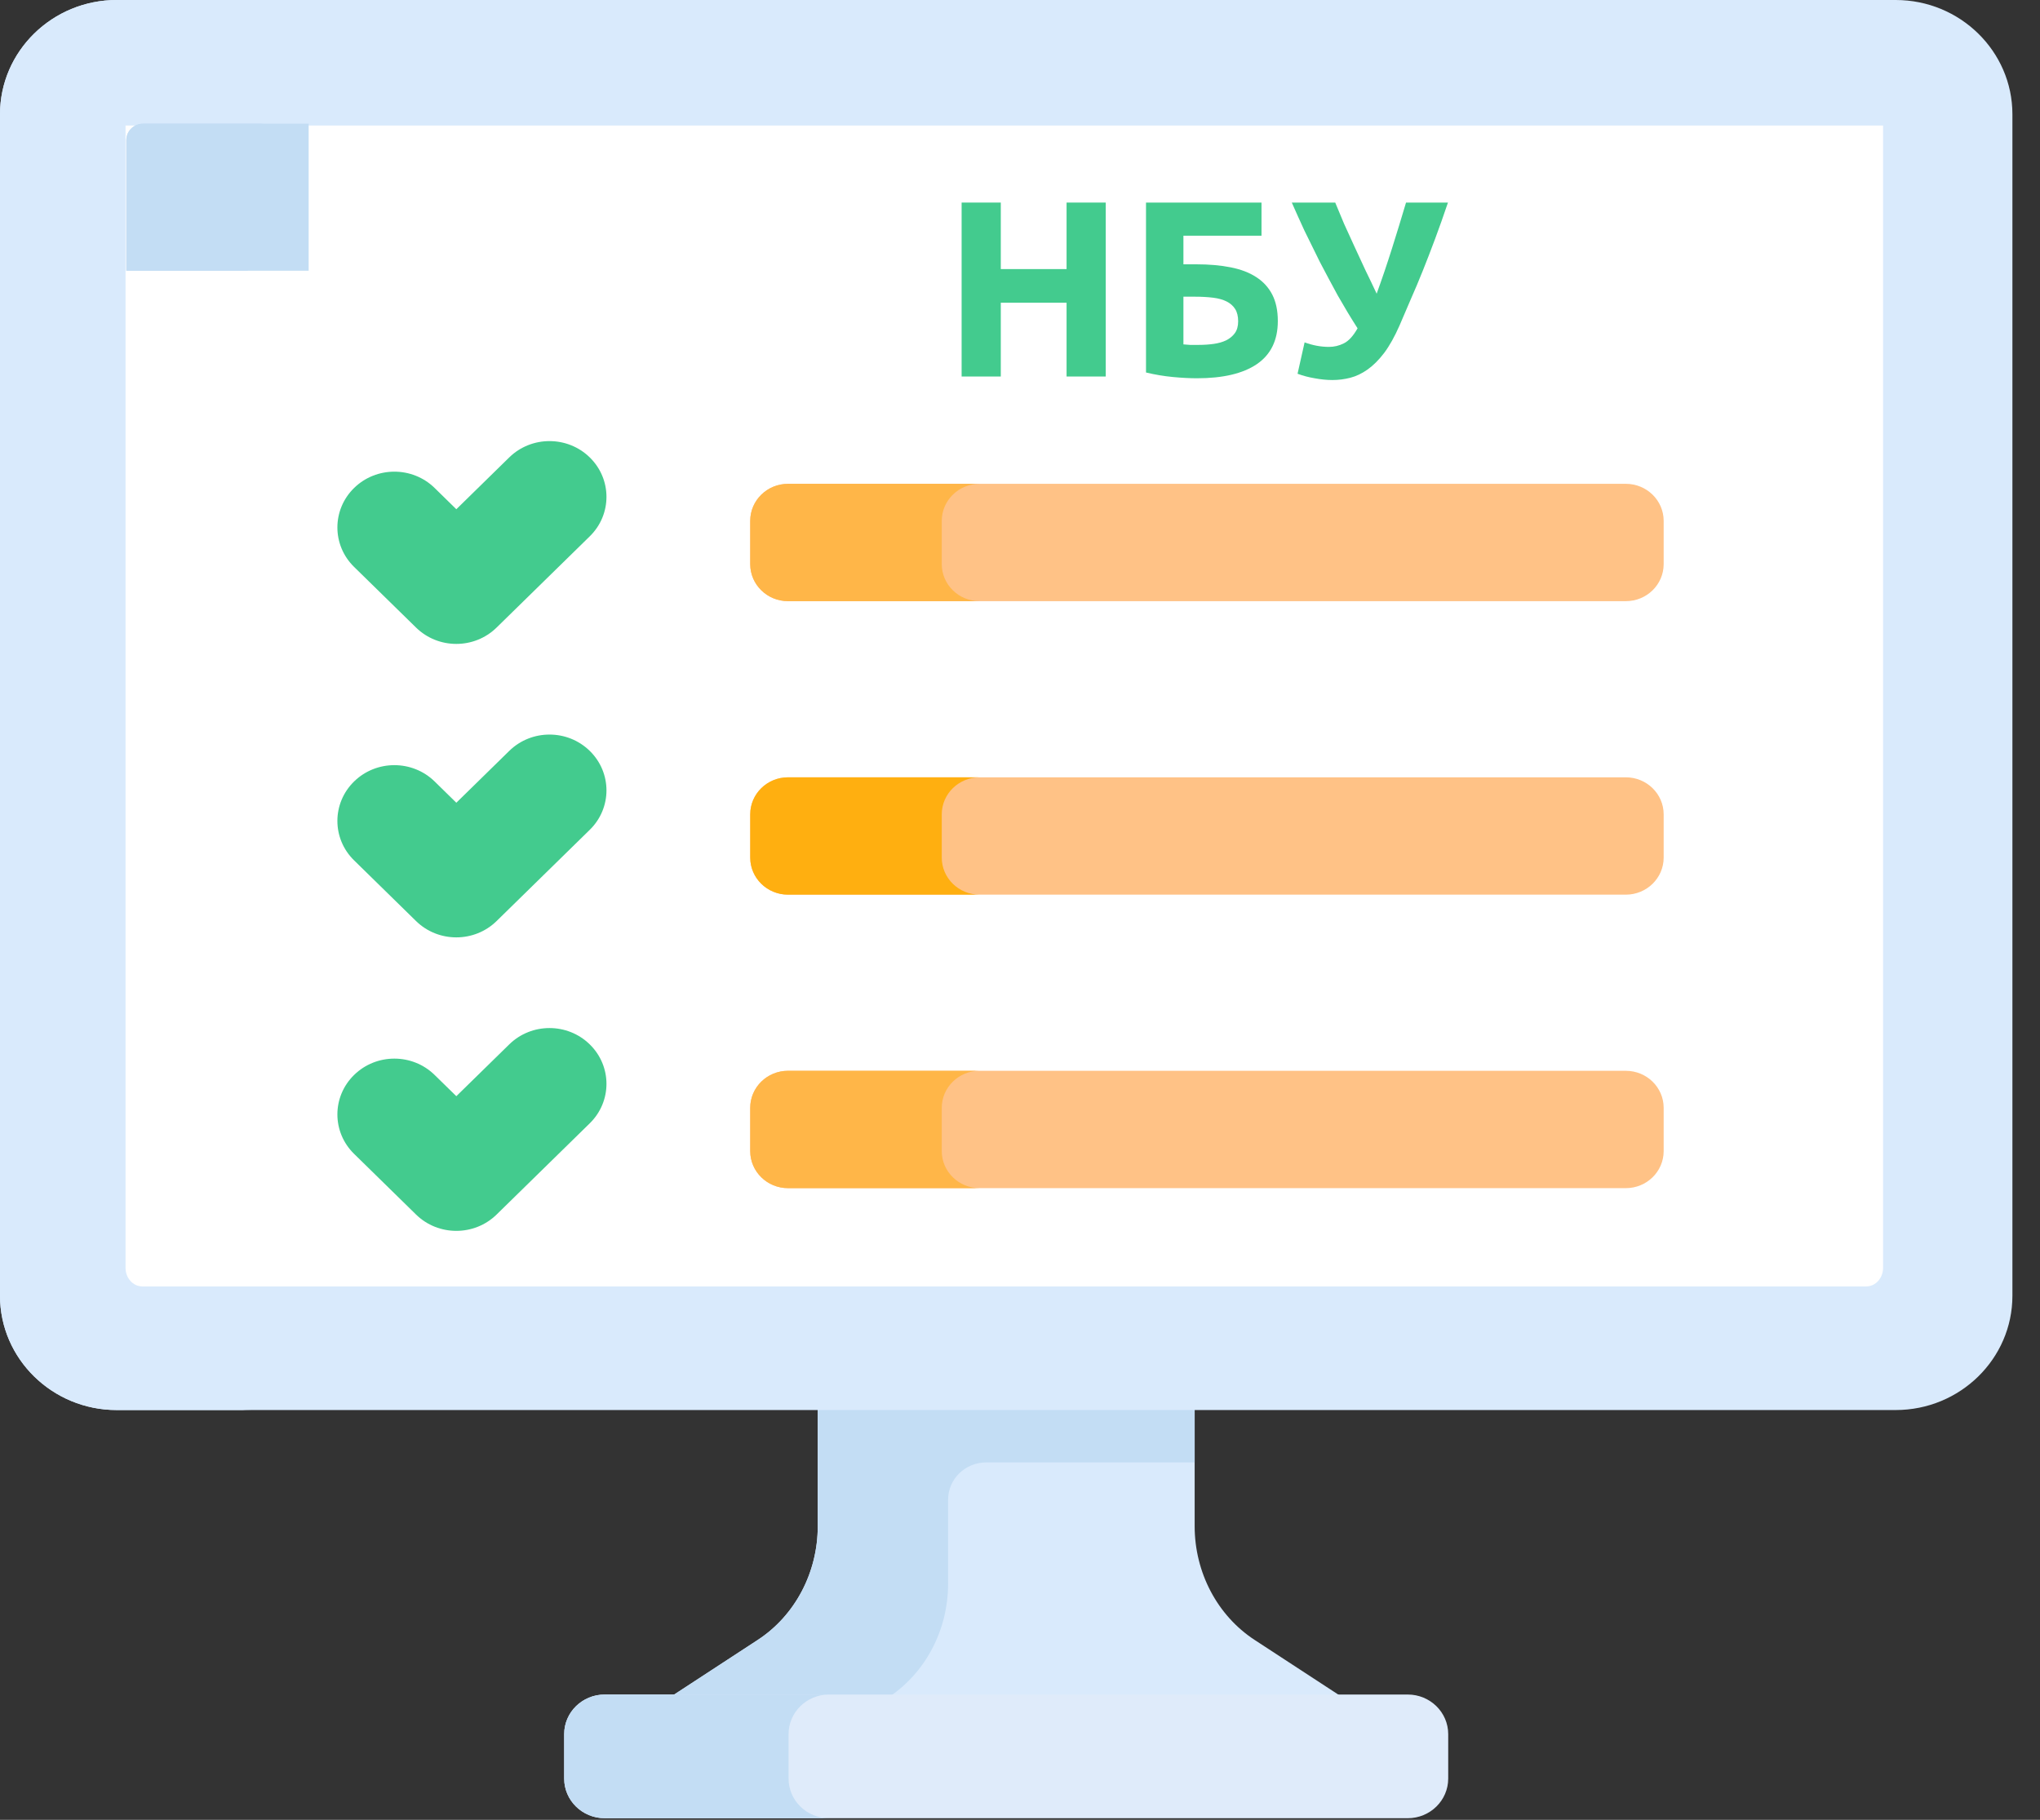 <svg width="65" height="58" viewBox="0 0 65 58" fill="none" xmlns="http://www.w3.org/2000/svg">
<rect x="0" y="0" width="65" height="58" fill="#333333" stroke="none"/>
<path d="M26.056 44.773V48.64C26.056 50.118 25.332 51.491 24.144 52.267L21.274 54.142H42.846L39.976 52.267C38.788 51.491 38.065 50.118 38.065 48.64V44.773C34.116 44.773 30.005 44.773 26.056 44.773Z" fill="#D9EAFC"/>
<path d="M26.056 44.773V48.64C26.056 50.118 25.332 51.491 24.144 52.267L21.274 54.142H28.237L28.297 54.103C29.485 53.327 30.209 51.954 30.209 50.475V47.798C30.209 47.141 30.753 46.609 31.424 46.609H38.065V44.773H26.056Z" fill="#C3DDF4"/>
<path d="M44.854 54.007H19.266C18.554 54.007 17.976 54.573 17.976 55.27V56.685C17.976 57.383 18.554 57.949 19.266 57.949H44.854C45.567 57.949 46.144 57.383 46.144 56.685V55.27C46.144 54.573 45.567 54.007 44.854 54.007Z" fill="#DFEBFA"/>
<path d="M25.126 56.685V55.27C25.126 54.573 25.704 54.007 26.416 54.007H19.266C18.554 54.007 17.976 54.573 17.976 55.27V56.685C17.976 57.383 18.554 57.949 19.266 57.949H26.416C25.704 57.949 25.126 57.383 25.126 56.685Z" fill="#C3DDF4"/>
<path d="M60.402 0H3.718C1.668 0 0 1.634 0 3.642V41.298C0 43.306 1.668 44.94 3.718 44.94H60.402C62.453 44.94 64.121 43.306 64.121 41.298V3.642C64.121 1.634 62.453 0 60.402 0Z" fill="#D9EAFC"/>
<path d="M4.301 41.298V3.642C4.301 1.634 5.969 0 8.019 0H3.718C1.668 0 0 1.634 0 3.642V41.298C0 43.306 1.668 44.94 3.718 44.94H8.019C5.969 44.94 4.301 43.306 4.301 41.298Z" fill="#D9EAFC"/>
<path d="M4 4V4.287V40.406C4 40.734 4.239 41 4.534 41H59.466C59.761 41 60 40.734 60 40.406C60 39.443 60 14.494 60 4H4Z" fill="white"/>
<path d="M9.835 3.942H4.56C4.264 3.942 4.025 4.177 4.025 4.466V8.629H9.835V3.942Z" fill="#C3DDF4"/>
<path d="M8.43 3.942H4.56C4.264 3.942 4.025 4.177 4.025 4.466V8.629H7.895V4.466C7.895 4.177 8.135 3.942 8.43 3.942Z" fill="#C3DDF4"/>
<path d="M13.256 20.001L11.282 18.068C10.573 17.373 10.573 16.248 11.282 15.553C11.991 14.859 13.14 14.859 13.849 15.553L14.54 16.23L16.225 14.579C16.934 13.885 18.083 13.885 18.792 14.579C19.501 15.273 19.501 16.399 18.792 17.093L15.823 20.001C15.114 20.696 13.965 20.696 13.256 20.001Z" fill="#43CB8E"/>
<path d="M13.256 29.355L11.282 27.421C10.573 26.727 10.573 25.601 11.282 24.907C11.991 24.213 13.14 24.213 13.849 24.907L14.54 25.584L16.225 23.933C16.934 23.238 18.083 23.238 18.792 23.933C19.501 24.627 19.501 25.753 18.792 26.447L15.823 29.355C15.114 30.049 13.965 30.049 13.256 29.355Z" fill="#43CB8E"/>
<path d="M13.256 38.709L11.282 36.775C10.573 36.081 10.573 34.955 11.282 34.261C11.991 33.566 13.14 33.566 13.849 34.261L14.54 34.937L16.225 33.287C16.934 32.592 18.083 32.592 18.792 33.287C19.501 33.981 19.501 35.106 18.792 35.801L15.823 38.709C15.114 39.403 13.965 39.403 13.256 38.709Z" fill="#43CB8E"/>
<path d="M51.803 15.42H25.109C24.443 15.42 23.904 15.949 23.904 16.601V17.979C23.904 18.632 24.443 19.16 25.109 19.16H51.803C52.469 19.16 53.009 18.632 53.009 17.979V16.601C53.009 15.949 52.469 15.42 51.803 15.42Z" fill="#FFC286"/>
<path d="M51.803 24.774H25.109C24.443 24.774 23.904 25.303 23.904 25.955V27.333C23.904 27.985 24.443 28.514 25.109 28.514H51.803C52.469 28.514 53.009 27.985 53.009 27.333V25.955C53.009 25.303 52.469 24.774 51.803 24.774Z" fill="#FFC286"/>
<path d="M51.803 34.128H25.109C24.443 34.128 23.904 34.656 23.904 35.309V36.687C23.904 37.339 24.443 37.868 25.109 37.868H51.803C52.469 37.868 53.009 37.339 53.009 36.687V35.309C53.009 34.656 52.469 34.128 51.803 34.128Z" fill="#FFC286"/>
<path d="M30.007 17.979V16.601C30.007 15.949 30.547 15.42 31.213 15.42H25.109C24.443 15.42 23.904 15.949 23.904 16.601V17.979C23.904 18.631 24.443 19.16 25.109 19.16H31.213C30.547 19.16 30.007 18.631 30.007 17.979Z" fill="#FFB648"/>
<path d="M30.007 27.333V25.955C30.007 25.302 30.547 24.774 31.213 24.774H25.109C24.443 24.774 23.904 25.302 23.904 25.955V27.333C23.904 27.985 24.443 28.514 25.109 28.514H31.213C30.547 28.514 30.007 27.985 30.007 27.333Z" fill="#FFAF10"/>
<path d="M30.007 36.687V35.309C30.007 34.656 30.547 34.127 31.213 34.127H25.109C24.443 34.127 23.904 34.656 23.904 35.309V36.687C23.904 37.339 24.443 37.868 25.109 37.868H31.213C30.547 37.868 30.007 37.339 30.007 36.687Z" fill="#FFB648"/>
<path d="M33.984 6.456H35.232V12H33.984V9.648H31.888V12H30.64V6.456H31.888V8.576H33.984V6.456Z" fill="#43CB8E"/>
<path d="M37.707 7.512V8.424H38.115C38.526 8.424 38.891 8.456 39.211 8.52C39.536 8.584 39.808 8.688 40.027 8.832C40.251 8.976 40.422 9.163 40.539 9.392C40.656 9.621 40.715 9.901 40.715 10.232C40.715 10.845 40.491 11.304 40.043 11.608C39.6 11.907 38.966 12.056 38.139 12.056C37.915 12.056 37.659 12.043 37.371 12.016C37.088 11.989 36.803 11.941 36.515 11.872V6.456H40.195V7.512H37.707ZM38.203 10.992C38.368 10.992 38.526 10.981 38.675 10.96C38.824 10.939 38.955 10.901 39.067 10.848C39.184 10.789 39.278 10.712 39.347 10.616C39.416 10.52 39.451 10.395 39.451 10.24C39.451 10.08 39.419 9.949 39.355 9.848C39.291 9.747 39.2 9.667 39.083 9.608C38.966 9.549 38.822 9.509 38.651 9.488C38.48 9.467 38.288 9.456 38.075 9.456H37.707V10.976C37.766 10.981 37.835 10.987 37.915 10.992C38 10.992 38.096 10.992 38.203 10.992Z" fill="#43CB8E"/>
<path d="M44.592 10.376C44.437 10.728 44.275 11.019 44.104 11.248C43.933 11.472 43.757 11.648 43.576 11.776C43.395 11.904 43.211 11.992 43.024 12.04C42.837 12.088 42.648 12.112 42.456 12.112C42.275 12.112 42.085 12.093 41.888 12.056C41.696 12.024 41.515 11.976 41.344 11.912L41.568 10.912C41.829 11.008 42.088 11.056 42.344 11.056C42.509 11.056 42.667 11.019 42.816 10.944C42.971 10.869 43.117 10.709 43.256 10.464C43.037 10.123 42.827 9.773 42.624 9.416C42.427 9.053 42.237 8.699 42.056 8.352C41.88 8 41.715 7.664 41.56 7.344C41.411 7.019 41.277 6.723 41.16 6.456H42.544C42.629 6.664 42.723 6.888 42.824 7.128C42.931 7.363 43.043 7.608 43.16 7.864C43.277 8.115 43.395 8.368 43.512 8.624C43.635 8.875 43.752 9.12 43.864 9.36C44.035 8.891 44.197 8.411 44.352 7.92C44.507 7.429 44.656 6.941 44.8 6.456H46.136C45.997 6.867 45.861 7.251 45.728 7.608C45.595 7.965 45.464 8.304 45.336 8.624C45.208 8.944 45.08 9.248 44.952 9.536C44.829 9.824 44.709 10.104 44.592 10.376Z" fill="#43CB8E"/>
</svg>
